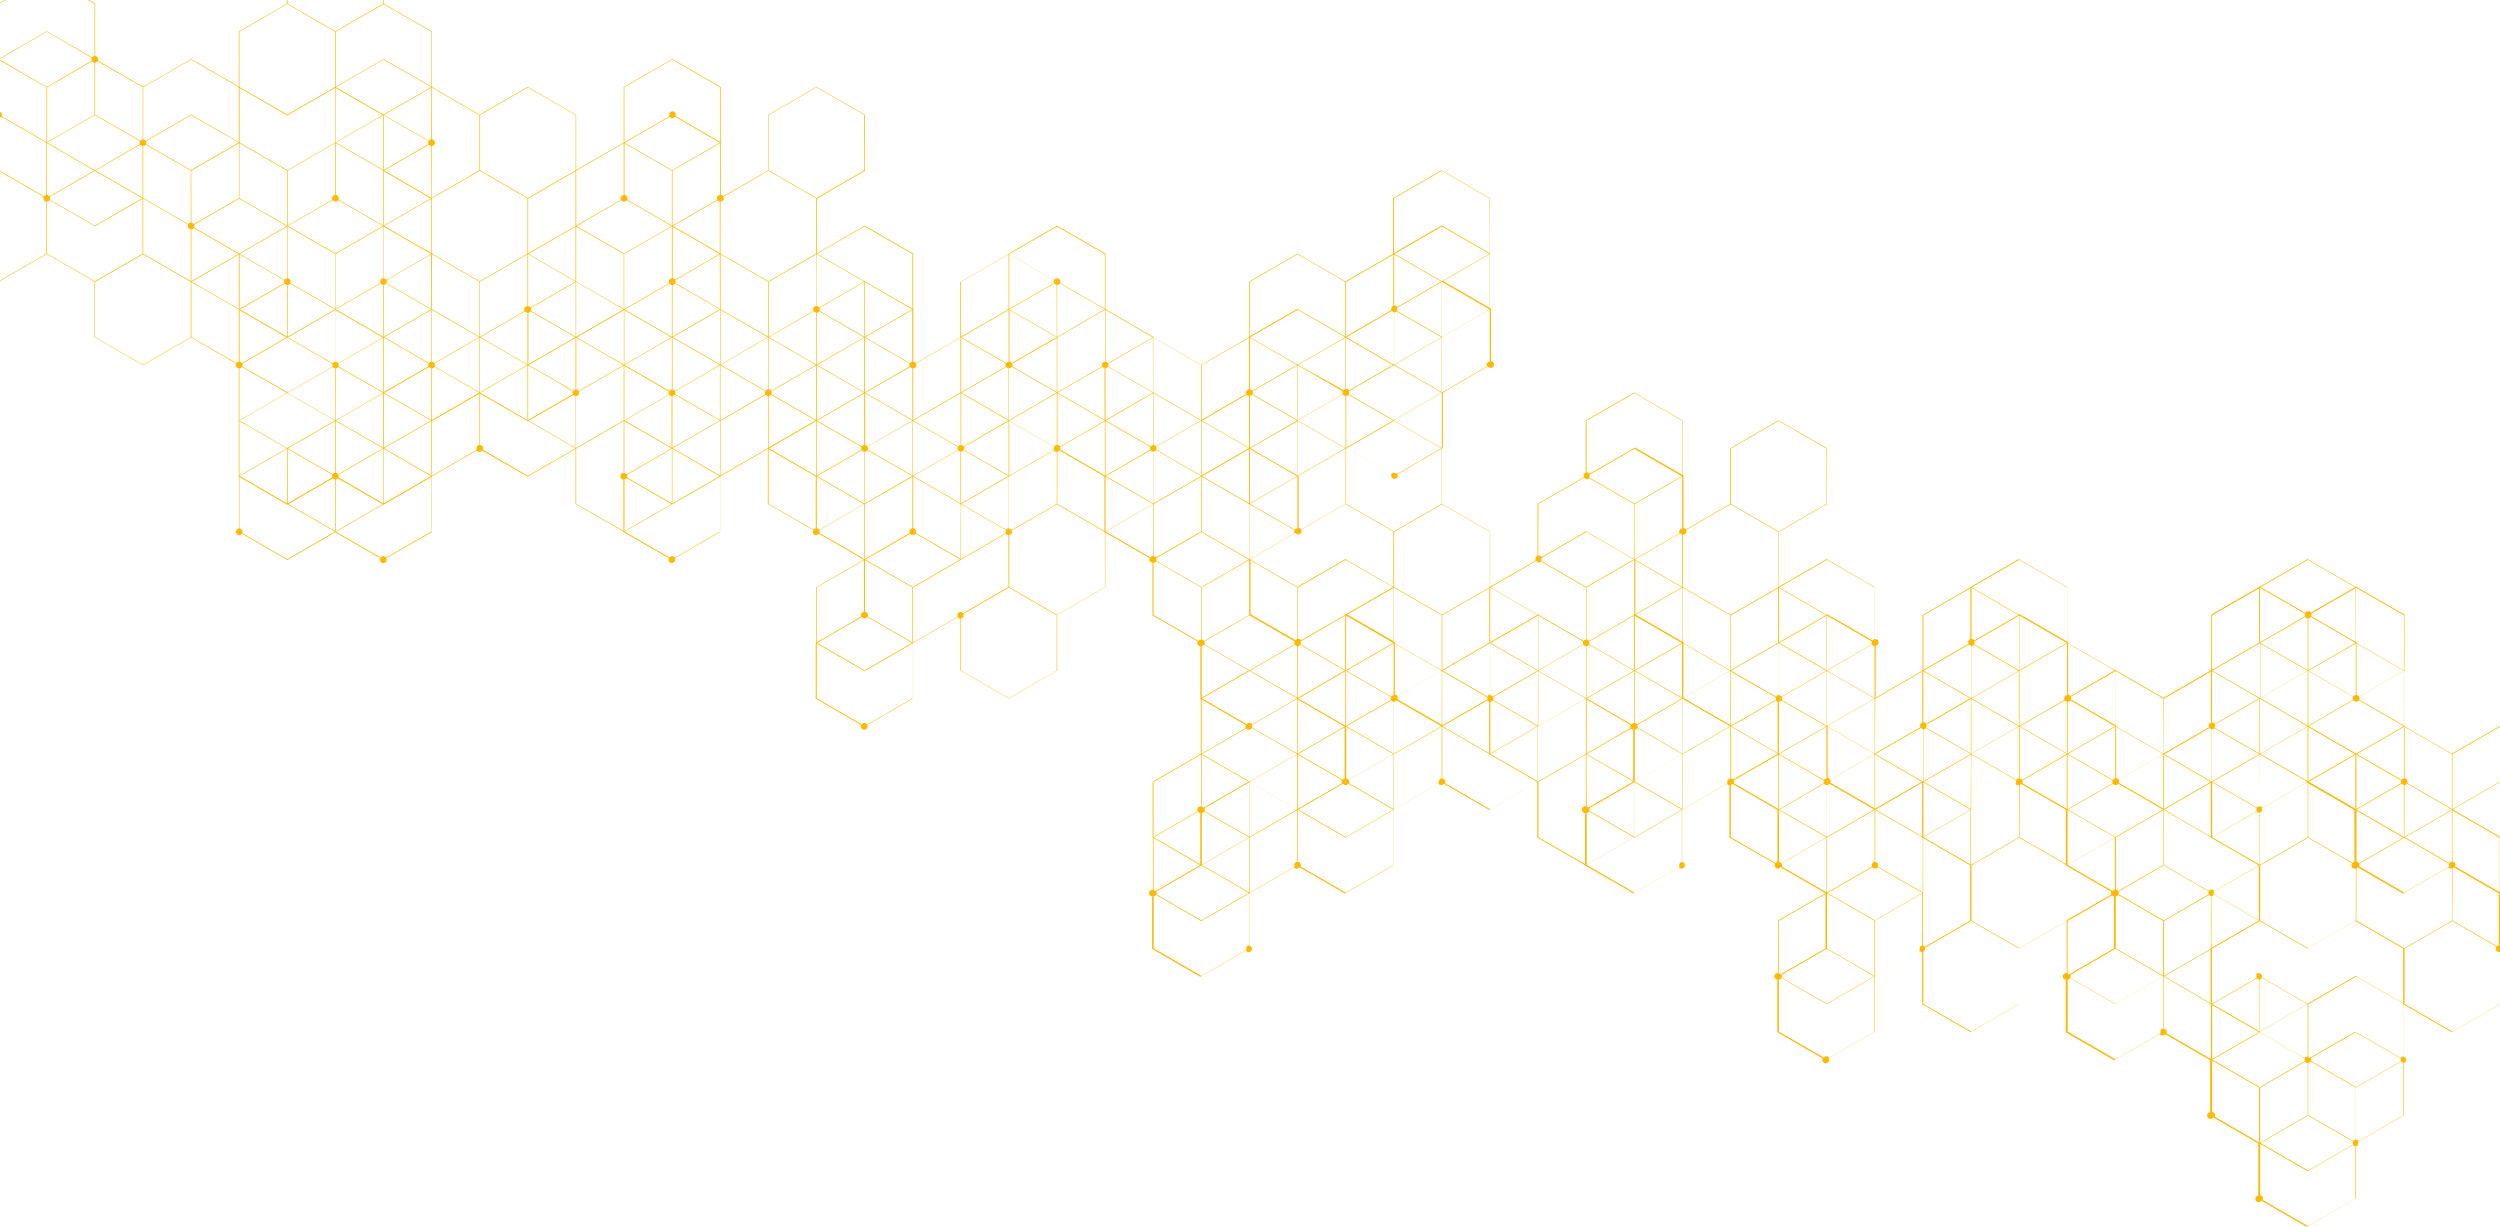 <?xml version="1.0" encoding="utf-8"?>
<!-- Generator: Adobe Illustrator 24.0.2, SVG Export Plug-In . SVG Version: 6.00 Build 0)  -->
<svg version="1.1" id="Layer_1" xmlns="http://www.w3.org/2000/svg" xmlns:xlink="http://www.w3.org/1999/xlink" x="0px" y="0px"
	 viewBox="0 0 1920 942.1" style="enable-background:new 0 0 1920 942.1;" xml:space="preserve">
<style type="text/css">
	.st0{clip-path:url(#SVGID_2_);}
	.st1{fill:#FFB900;}
</style>
<title>background_shape</title>
<g>
	<defs>
		<rect id="SVGID_1_" width="1920" height="1080"/>
	</defs>
	<clipPath id="SVGID_2_">
		<use xlink:href="#SVGID_1_"  style="overflow:visible;"/>
	</clipPath>
	<g class="st0">
		<path class="st1" d="M2105.2,661.9v-40.3l-0.1-0.1l-34.7-20.1c0.2-0.3,0.2-0.7,0.3-1.1c0-1.4-1.1-2.6-2.6-2.6
			c-1.4,0-2.6,1.1-2.6,2.6c0,0,0,0,0,0c0,0.4,0.1,0.7,0.2,1.1l-34.8,20.1v40.3c-1.3,0.1-2.3,1.2-2.3,2.5c0,0.4,0.1,0.7,0.3,1.1
			l-34.6,20l-36.7-21.2v-40c1.4-0.1,2.4-1.4,2.3-2.8c-0.1-1.3-1.2-2.3-2.6-2.3c-0.8,0-1.6,0.4-2.1,1.1l-34.9-20.1l-36.9,21.3
			l-34.6-20c0.6-1.3,0-2.8-1.2-3.4c-0.3-0.1-0.6-0.2-0.9-0.2v-40.3l-0.1-0.1l-34.7-20.1c0.2-0.3,0.2-0.7,0.2-1.1
			c0-1.3-1-2.4-2.3-2.5v-40.3l-0.1-0.1l-34.7-20.1c0.2-0.3,0.2-0.7,0.2-1.1c0.1-1.4-1-2.6-2.4-2.7s-2.6,1-2.7,2.4c0,0.1,0,0.2,0,0.3
			c0,0.4,0.1,0.7,0.3,1.1l-34.8,20.1v42.7l-34.6,20c-0.8-1.2-2.4-1.4-3.6-0.6c-0.7,0.5-1.1,1.3-1.1,2.1c0,1.3,1,2.4,2.3,2.5v40
			l-36.7,21.2l-34.6-20c0.2-0.3,0.2-0.7,0.2-1.1c0-1.3-1-2.4-2.3-2.5v-40.3l-0.1-0.1l-34.8-20.1c0.2-0.3,0.2-0.7,0.3-1.1
			c0-1.3-1-2.4-2.3-2.5v-40.3l-0.1-0.1l-37.1-21.4l-34.8,20.1c-0.8-1.2-2.4-1.5-3.6-0.7c-1.2,0.8-1.5,2.4-0.7,3.6
			c0.4,0.6,1.1,1.1,1.9,1.1v40l-34.6,20c-0.8-1.2-2.4-1.5-3.6-0.7c-1.2,0.8-1.5,2.4-0.7,3.6c0.4,0.6,1.1,1,1.9,1.1v40l-36.7,21.2
			l-34.6-20c0.2-0.3,0.3-0.7,0.3-1.1c0-1.3-1-2.4-2.3-2.5v-40l36.9-21.3v-40.2c1.4-0.1,2.4-1.4,2.3-2.8c-0.1-1.3-1.2-2.3-2.5-2.3
			c-0.8,0-1.6,0.4-2.1,1.1l-34.8-20.1l-37.2,21.5v40.3c-1.3,0.1-2.3,1.2-2.3,2.5c0,0.4,0.1,0.7,0.2,1.1l-34.6,20l-36.7-21.2v-42.7
			l-0.1-0.1l-36.8-21.3v-42.4l34.6-20c0.8,1.2,2.4,1.5,3.6,0.7s1.5-2.4,0.7-3.6c-0.4-0.6-1.1-1-1.9-1.1v-40.3l-37.2-21.5l-34.9,20.1
			c-0.5-0.7-1.3-1.1-2.1-1.1c-1.4,0-2.6,1.2-2.5,2.6c0,1.3,1,2.4,2.3,2.5v40l-34.6,20c-0.8-1.2-2.4-1.5-3.6-0.7s-1.5,2.4-0.7,3.6
			c0.4,0.6,1.1,1,1.9,1.1v40l-37,21.3v40.3c-1.3,0.1-2.3,1.2-2.3,2.5c0,0.4,0.1,0.7,0.2,1.1l-34.6,20l-34.6-20
			c0.2-0.3,0.2-0.7,0.3-1.1c0-1.3-1-2.4-2.3-2.6v-40.2l-0.1-0.1l-37-21.4l-34.9,20.1c-0.8-1.2-2.4-1.4-3.6-0.6
			c-0.2,0.2-0.4,0.4-0.6,0.6l-34.6-20v-42.4l34.6-20c0.5,0.7,1.3,1.1,2.1,1.1c1.4,0,2.5-1.2,2.5-2.6c0-1.3-1-2.3-2.3-2.5v-40
			l36.7-21.2l34.6,20c-0.2,0.3-0.2,0.7-0.2,1.1c0,1.4,1.1,2.6,2.5,2.6c1.4,0,2.6-1.1,2.6-2.5c0-0.4-0.1-0.8-0.2-1.1l34.8-20.1v-42.7
			l34.6-20c0.8,1.2,2.4,1.5,3.6,0.7c1.2-0.8,1.5-2.4,0.7-3.6c-0.4-0.6-1.1-1.1-1.9-1.1v-40.3l-37.2-21.5l-34.8,20.1
			c-0.5-0.7-1.3-1.1-2.1-1.1c-1.4,0-2.6,1.2-2.6,2.6c0,1.3,1,2.4,2.3,2.5v40l-34.6,20c-0.8-1.2-2.4-1.4-3.5-0.6
			c-0.3,0.2-0.5,0.4-0.6,0.6L996.5,280l-34.8,20.1c-0.8-1.2-2.4-1.5-3.6-0.7c-1.2,0.8-1.5,2.4-0.7,3.6c0.4,0.6,1.1,1,1.9,1.1v40
			l-36.7,21.2l-34.6-20c0.2-0.3,0.2-0.7,0.2-1.1c0-1.3-1-2.4-2.3-2.5v-40.2l-34.9-20.1c0.2-0.3,0.2-0.7,0.3-1.1c0-1.3-1-2.4-2.3-2.5
			v-40.3l-34.8-20.1c0.2-0.3,0.2-0.7,0.2-1.1c0-1.4-1.2-2.6-2.6-2.6s-2.6,1.2-2.6,2.6c0,0.4,0.1,0.7,0.3,1.1l-34.9,20.1v40.3
			c-1.3,0.1-2.3,1.2-2.3,2.5c0,0.4,0.1,0.7,0.2,1.1l-34.8,20.1v40.3c-1.3,0.1-2.3,1.2-2.3,2.5c0,0.4,0.1,0.7,0.3,1.1l-34.6,20
			l-34.6-20c0.2-0.3,0.2-0.7,0.2-1.1c0-1.3-1-2.4-2.3-2.5v-40l34.6-20c0.5,0.7,1.3,1.1,2.1,1.1c1.4,0.1,2.6-1,2.7-2.4
			s-1-2.6-2.4-2.7v-40.3L664,216l-34.8,20.1c-0.8-1.2-2.4-1.5-3.6-0.7c-1.2,0.8-1.5,2.4-0.7,3.6c0.4,0.6,1.1,1,1.9,1.1v40l-34.6,20
			c-0.8-1.2-2.4-1.5-3.5-0.7c-0.3,0.2-0.5,0.4-0.7,0.7l-34.6-20v-42.6l-34.8-20.1c0.2-0.3,0.2-0.7,0.3-1.1c0-1.3-1-2.4-2.3-2.6v-40
			l34.6-20c0.5,0.7,1.3,1.1,2.1,1.1c1.4,0,2.6-1.1,2.6-2.6c0-1.3-1-2.4-2.3-2.6v-40.3l-34.8-20.1c0.2-0.3,0.2-0.7,0.3-1.1
			c0-1.4-1.2-2.6-2.6-2.6s-2.6,1.2-2.6,2.6c0,0.4,0.1,0.7,0.2,1.1L479,109.5v40.3c-1.3,0.1-2.3,1.2-2.4,2.5c0,0.4,0.1,0.7,0.3,1.1
			L442,173.5v42.7l-34.6,20c-0.5-0.7-1.3-1.1-2.1-1.1c-1.4-0.1-2.6,1-2.7,2.4c-0.1,1.4,1,2.6,2.5,2.7v40l-36.7,21.2l-34.6-20
			c0.1-0.3,0.2-0.7,0.2-1.1c0-1.3-1-2.4-2.3-2.5v-40.3l-34.9-20.1c0.2-0.3,0.3-0.7,0.3-1.1c0-1.3-1-2.4-2.4-2.6v-40l37-21.3v-40.3
			c1.4-0.1,2.5-1.4,2.3-2.8c-0.1-1.4-1.4-2.5-2.8-2.3c-0.8,0.1-1.5,0.5-1.9,1.1L294.5,88l-37.2,21.5v40.3c-1.3,0.1-2.3,1.2-2.3,2.5
			c0,0.4,0.1,0.7,0.2,1.1l-34.6,20l-36.7-21.2v-42.7L146.7,88l-34.8,20.1c-0.8-1.2-2.4-1.4-3.6-0.6c-0.2,0.2-0.4,0.4-0.6,0.6
			l-34.6-20v-40c1.3-0.1,2.4-1.2,2.3-2.5c0-1.4-1.1-2.6-2.5-2.6c-0.8,0-1.6,0.4-2.1,1.1L35.9,24l-37,21.3l-34.6-20
			c0.2-0.3,0.2-0.7,0.2-1.1c0-1.4-1.1-2.6-2.5-2.6c-1.4,0-2.6,1.2-2.6,2.6c0,0.4,0.1,0.7,0.3,1.1l-34.9,20.1v42.9l37.2,21.5
			l34.8-20.1c0.5,0.7,1.3,1.1,2.1,1.1c0.8,0,1.6-0.4,2.1-1.1l34.6,20v40c-1.4,0.1-2.4,1.4-2.3,2.8c0.1,1.3,1.2,2.3,2.6,2.3
			c0.9,0,1.7-0.4,2.2-1.1l34.8,20.1l37-21.3l34.6,20c-0.2,0.3-0.2,0.7-0.3,1.1c0,1.3,1,2.4,2.3,2.5v40.3l36.9,21.3v40
			c-1.4,0.1-2.5,1.3-2.4,2.8c0.1,1.4,1.3,2.5,2.8,2.4c0.8-0.1,1.5-0.5,1.9-1.1l34.9,20.1l34.9-20.1c0.8,1.2,2.4,1.4,3.6,0.6
			c0.2-0.2,0.5-0.4,0.6-0.6l34.6,20v42.4l-34.6,20c-0.8-1.2-2.4-1.4-3.6-0.6c-0.2,0.2-0.4,0.4-0.6,0.6l-34.8-20.1l-37.2,21.5v40.3
			c-1.4,0.1-2.4,1.4-2.3,2.8c0.1,1.4,1.4,2.4,2.8,2.3c0.7-0.1,1.4-0.5,1.8-1.1l34.8,20.2l36.9-21.3l34.6,20
			c-0.2,0.3-0.2,0.7-0.3,1.1c0,1.4,1.1,2.6,2.5,2.6c1.4,0,2.6-1.1,2.6-2.5c0-0.4-0.1-0.8-0.3-1.2l34.9-20.1v-42.7l34.6-20
			c0.5,0.7,1.3,1.1,2.1,1.1c0.8,0,1.6-0.4,2.1-1.1l34.9,20.1l37.2-21.5v-40.3c1.4-0.1,2.4-1.3,2.3-2.7c0-0.3-0.1-0.6-0.2-0.9
			l34.6-20l34.6,20c-0.1,0.3-0.2,0.7-0.2,1.1c0,1.3,1,2.4,2.3,2.5v40l-34.6,20c-0.8-1.2-2.4-1.5-3.6-0.7c-1.2,0.8-1.5,2.4-0.7,3.6
			c0.4,0.7,1.2,1.1,1.9,1.1v40.3l34.8,20.1c-0.2,0.3-0.2,0.7-0.2,1.1c0,1.4,1.2,2.6,2.6,2.6s2.6-1.2,2.6-2.6c0-0.4-0.1-0.7-0.3-1.1
			l34.8-20.1v-42.7l36.7-21.2l36.7,21.2v40c-1.4,0.1-2.5,1.4-2.3,2.8c0.1,1.4,1.4,2.5,2.8,2.3c0.8-0.1,1.5-0.5,1.9-1.1l34.6,20v40
			c-1.3,0.1-2.3,1.2-2.3,2.5c0,0.4,0.1,0.7,0.2,1.1l-34.9,20.2v42.9l0.1,0.1l34.7,20.1c-0.2,0.3-0.2,0.7-0.2,1.1
			c0,1.4,1.2,2.6,2.6,2.6s2.6-1.2,2.6-2.6c0-0.4-0.1-0.7-0.3-1.1l34.8-20.1v-42.7l34.6-20c0.5,0.7,1.3,1.1,2.1,1.1
			c1.4,0,2.6-1.1,2.6-2.6c0-1.3-1-2.4-2.3-2.6v-40l34.6-20c0.5,0.7,1.3,1.1,2.1,1.1c1.4,0.1,2.6-1,2.7-2.4s-1-2.6-2.4-2.7l0,0v-40
			l34.6-20c0.8,1.2,2.4,1.4,3.6,0.6c0.2-0.2,0.5-0.4,0.6-0.6l34.6,20v42.7l34.8,20.1c-0.6,1.3,0,2.8,1.3,3.4
			c0.3,0.1,0.5,0.2,0.8,0.2v40.3l34.8,20.1c-0.2,0.3-0.2,0.7-0.3,1.1c0,1.3,1,2.4,2.3,2.5v40.3l0.1,0.1l34.7,20.1
			c-0.2,0.3-0.2,0.7-0.2,1.1c0,1.4,1.2,2.6,2.6,2.6s2.6-1.2,2.6-2.6c0-0.4-0.1-0.7-0.3-1.1l34.6-20l36.7,21.2v40
			c-1.3,0.1-2.3,1.2-2.3,2.5c0,0.4,0.1,0.7,0.2,1.1l-34.6,20l-37-21.3l-34.8,20.1c-0.8-1.2-2.4-1.4-3.6-0.6
			c-0.7,0.5-1.1,1.3-1.1,2.1c0,1.3,1,2.4,2.3,2.5v40l-34.6,20c-0.8-1.2-2.4-1.5-3.6-0.7c-1.2,0.8-1.5,2.4-0.7,3.6
			c0.4,0.6,1.1,1,1.9,1.1v40.3l0.1,0.1l37,21.4l34.9-20.1c0.8,1.2,2.4,1.5,3.6,0.7c1.2-0.8,1.5-2.4,0.7-3.6
			c-0.4-0.6-1.1-1.1-1.9-1.1v-40l34.6-20c0.5,0.7,1.3,1.1,2.1,1.1c0.8,0,1.6-0.4,2.1-1.1l34.9,20.1l37.2-21.5v-42.8l34.6-20
			c0.8,1.2,2.4,1.4,3.6,0.6c0.2-0.2,0.4-0.4,0.6-0.6l34.8,20.1l37.2-21.5v-42.6l36.7-21.2l34.6,20c-0.6,1.3,0,2.8,1.3,3.4
			c0.3,0.1,0.5,0.2,0.8,0.2v40l-34.6,20c-0.8-1.2-2.4-1.5-3.6-0.7c-1.2,0.8-1.5,2.4-0.7,3.6c0.4,0.6,1.1,1.1,1.9,1.1v40.3l0.1,0.1
			l37.1,21.4l34.8-20.1c0.8,1.2,2.4,1.5,3.6,0.7c1.2-0.8,1.5-2.4,0.7-3.6c-0.4-0.7-1.2-1.1-1.9-1.1v-40l34.6-20
			c0.5,0.7,1.3,1.1,2.1,1.1c0.8,0,1.6-0.4,2.1-1.1l34.6,20v40c-1.4,0.2-2.3,1.6-2.1,3c0.2,1.1,1.1,2,2.3,2.1c0.8,0,1.6-0.4,2.1-1.1
			l34.6,20v42.4l-34.6,20c-0.5-0.7-1.3-1.1-2.1-1.1c-1.4,0-2.6,1.2-2.6,2.6c0,1.3,1,2.4,2.3,2.5v40.3l0.1,0.1l34.7,20.1
			c-0.2,0.3-0.2,0.7-0.2,1.1c-0.1,1.4,1,2.6,2.4,2.7c1.4,0.1,2.6-1,2.7-2.4c0-0.1,0-0.2,0-0.3c0-0.4-0.1-0.7-0.3-1.1l34.8-20.2
			v-42.7l34.6-20c0.5,0.7,1.3,1.1,2.1,1.1c1.4,0,2.6-1.1,2.6-2.6c0-1.3-1-2.4-2.3-2.6v-40l37-21.3v-42.7l34.6-20
			c0.5,0.7,1.3,1.1,2.1,1.1c0.8,0,1.6-0.4,2.1-1.1l34.6,20v42.7l0.1,0.1l34.7,20.1c-0.6,1.3-0.1,2.8,1.2,3.4
			c0.3,0.1,0.6,0.2,0.9,0.2v40l-34.6,20c-0.8-1.2-2.4-1.4-3.6-0.6c-0.7,0.5-1.1,1.3-1.1,2.1c0,1.3,1,2.4,2.3,2.6v40.3l0.1,0.1
			l37.1,21.4l34.9-20.1c0.8,1.2,2.4,1.4,3.6,0.6c0.2-0.2,0.4-0.4,0.6-0.6l34.6,20v40c-1.4,0.1-2.5,1.4-2.3,2.8
			c0.1,1.4,1.4,2.5,2.8,2.3c0.8-0.1,1.5-0.5,1.9-1.1l34.6,20v40c-1.4,0.1-2.5,1.4-2.3,2.8c0.1,1.4,1.4,2.5,2.8,2.3
			c0.8-0.1,1.5-0.5,1.9-1.1l34.8,20.1l37.2-21.5v-40.2c1.3-0.1,2.3-1.2,2.3-2.5c0-0.4-0.1-0.8-0.3-1.1l34.9-20.1v-40.3
			c1.4-0.1,2.5-1.4,2.3-2.8c-0.1-1.4-1.4-2.5-2.8-2.3c-0.8,0.1-1.5,0.5-1.9,1.1l-34.8-20.1l-34.8,20.1c-0.8-1.2-2.5-1.4-3.6-0.6
			c-0.2,0.2-0.4,0.3-0.6,0.6l-34.6-20v-40c1.4-0.1,2.5-1.3,2.4-2.8s-1.3-2.5-2.8-2.4c-0.8,0.1-1.5,0.5-1.9,1.1l-34.6-20v-40
			c1.3-0.1,2.3-1.2,2.3-2.5c0-0.4-0.1-0.7-0.3-1.1l34.9-20.1v-40.3c1.3-0.1,2.3-1.2,2.3-2.5c0-0.4-0.1-0.7-0.3-1.1l34.6-20
			l36.7,21.2v40c-1.4,0.1-2.5,1.4-2.3,2.8c0.1,1.4,1.4,2.5,2.8,2.3c0.8-0.1,1.5-0.5,1.9-1.1l34.9,20.1l34.8-20.1
			c0.8,1.2,2.4,1.4,3.6,0.6c0.2-0.2,0.4-0.4,0.6-0.6l34.6,20v40c-1.4,0.1-2.5,1.4-2.3,2.8c0.1,1.4,1.4,2.5,2.8,2.3
			c0.8-0.1,1.5-0.5,1.9-1.1l34.9,20.1l36.9-21.3l34.6,20c-0.2,0.3-0.2,0.7-0.2,1.1c0,1.4,1.2,2.6,2.6,2.6c1.4,0,2.6-1.2,2.6-2.6
			c0-0.4-0.1-0.7-0.3-1.1l34.9-20.1v-42.6l34.6-20c0.8,1.2,2.4,1.5,3.6,0.7s1.5-2.4,0.7-3.6C2106.7,662.4,2106,662,2105.2,661.9
			L2105.2,661.9z M1922.6,729.5c0.2-0.3,0.2-0.7,0.2-1.1c0-1.3-1-2.4-2.3-2.5v-40l18.3-10.6l18.4-10.6l36.7,21.2v42.4l-36.7,21.2
			L1922.6,729.5z M1643.3,675.3l18.4-10.6l34.6,20c-0.2,0.3-0.2,0.7-0.2,1.1c0,1.3,1,2.4,2.3,2.5v40l-30.4,17.6l-6.3,3.6l-2.3-1.3
			l-34.5-19.9v-40c1.3-0.1,2.3-1.2,2.3-2.5c0-0.4-0.1-0.7-0.2-1.1L1643.3,675.3z M1811.5,876.3c-0.8-1.2-2.5-1.4-3.6-0.6
			c-0.2,0.2-0.4,0.3-0.6,0.6l-34.6-20v-40c1.3-0.1,2.3-1.2,2.3-2.6c0-0.4-0.1-0.7-0.2-1.1l34.6-20l34.6,20c-0.2,0.3-0.2,0.7-0.2,1.1
			c0,1.3,1,2.4,2.3,2.6v40L1811.5,876.3z M1737.8,921.6c0.2-0.3,0.2-0.7,0.3-1.1c0-1.3-1-2.4-2.3-2.6V878l18.4-10.6l18.4-10.6
			l34.6,20c-0.2,0.3-0.3,0.7-0.3,1.1c0,1.3,1,2.4,2.3,2.5v40l-36.7,21.2L1737.8,921.6z M1700.9,857.6c0.2-0.3,0.2-0.7,0.3-1.1
			c0-1.3-1-2.4-2.3-2.5v-40l36.7-21.2l34.6,20c-0.2,0.3-0.2,0.7-0.2,1.1c0,1.3,1,2.5,2.3,2.6v40l-18.4,10.6l-18.4,10.6L1700.9,857.6
			z M1663.9,793.6c0.6-1.3,0-2.8-1.3-3.4c-0.3-0.1-0.5-0.2-0.8-0.2v-40l36.7-21.2l34.6,20c-0.2,0.3-0.2,0.7-0.2,1.1
			c0,1.3,1,2.4,2.3,2.6v40l-27.3,15.7l-9.4,5.4L1663.9,793.6z M1590.3,749.8c0-0.4-0.1-0.7-0.3-1.1l34.6-20l31,17.9l5.8,3.3v40
			c-1.4,0.1-2.4,1.3-2.3,2.7c0,0.3,0.1,0.6,0.2,0.9l-34.6,20l-36.7-21.2v-40C1589.3,752.2,1590.3,751.1,1590.3,749.8L1590.3,749.8z
			 M1474.3,728.5c0,0.4,0.1,0.7,0.2,1.1l-34.6,20l-36.7-21.2v-42.4l18.4-10.6l16.3-9.4c0.5,0.7,1.3,1.1,2.1,1.1
			c0.8,0,1.6-0.4,2.1-1.1l7.7,4.4l27,15.6v40C1475.3,726,1474.3,727.1,1474.3,728.5L1474.3,728.5z M1368.6,749.8
			c0-0.4-0.1-0.7-0.3-1.1l34.6-20l36.7,21.2v42.4l-34.6,20c-0.5-0.7-1.3-1.1-2.1-1.1c-0.8,0-1.6,0.4-2.1,1.1l-34.6-20v-40
			C1367.6,752.3,1368.6,751.1,1368.6,749.8L1368.6,749.8z M1326.5,600.4c0,0.4,0.1,0.7,0.3,1.1l-34.6,20l-36.7-21.2v-40
			c1.3-0.1,2.3-1.2,2.3-2.5c0-0.4-0.1-0.7-0.2-1.1l16.3-9.4l18.3-10.6l36.7,21.2v40C1327.5,598,1326.5,599.1,1326.5,600.4
			L1326.5,600.4z M1220.8,621.8c0-0.4-0.1-0.7-0.2-1.1l34.6-20l36.7,21.2v40c-1.3,0.1-2.3,1.2-2.3,2.5c0,0.4,0.1,0.7,0.3,1.1
			l-34.6,20l-36.7-21.2v-40C1219.8,624.2,1220.8,623.1,1220.8,621.8L1220.8,621.8z M888.3,685.8c0-0.4-0.1-0.7-0.2-1.1l34.6-20
			l36.7,21.2v40c-1.4,0.1-2.5,1.4-2.3,2.8c0,0.3,0.1,0.6,0.2,0.8l-34.6,20l-36.7-21.2v-40C887.2,688.2,888.2,687.1,888.3,685.8
			L888.3,685.8z M959.6,600.7l36.7,21.2v40c-1.3,0.1-2.3,1.2-2.3,2.5c0,0.4,0.1,0.8,0.3,1.1l-34.6,20l-36.7-21.2v-40
			c1.3-0.1,2.4-1.2,2.3-2.5c0-0.4-0.1-0.7-0.2-1.1L959.6,600.7z M1031.4,601.9c0.8,1.2,2.4,1.4,3.6,0.6c0.2-0.2,0.5-0.4,0.6-0.6
			l34.6,20v42.4l-36.7,21.2l-34.6-20c0.2-0.3,0.2-0.7,0.2-1.1c0-1.3-1-2.4-2.3-2.5v-40L1031.4,601.9z M885.9,472.3v-40
			c1.3-0.1,2.3-1.2,2.3-2.5c0-0.4-0.1-0.7-0.2-1.1l16.3-9.4l18.4-10.6l36.7,21.2v42.4l-20.5,11.8l-14.2,8.2
			c-0.5-0.7-1.3-1.1-2.1-1.1c-0.8,0-1.6,0.4-2.1,1.1L885.9,472.3z M735.3,472.4c0,0.4,0.1,0.7,0.3,1.1l-34.6,20l-34.6-20
			c0.2-0.3,0.2-0.7,0.2-1.1c0-1.3-1-2.4-2.3-2.5v-40l18.4-10.6l16.3-9.4c0.8,1.2,2.4,1.4,3.6,0.6c0.2-0.2,0.5-0.4,0.6-0.6l2.5,1.4
			l32.1,18.6v40C736.3,469.9,735.3,471.1,735.3,472.4L735.3,472.4z M661.9,473.9c0.8,1.2,2.4,1.4,3.6,0.6c0.2-0.2,0.4-0.4,0.6-0.6
			l34.6,20v42.4l-34.6,20c-0.8-1.2-2.4-1.4-3.6-0.6c-0.2,0.2-0.4,0.4-0.6,0.6l-34.6-20v-42.4L661.9,473.9z M481.8,365.7
			c0-0.4-0.1-0.7-0.2-1.1l34.6-20l35.5,20.5l1.3,0.7v42.4l-34.6,20c-0.8-1.2-2.4-1.4-3.6-0.6c-0.2,0.2-0.5,0.4-0.6,0.6l-34.6-20v-40
			C480.8,368.1,481.8,367,481.8,365.7z M255.2,364.6c-0.2,0.3-0.2,0.7-0.2,1.1c0,1.3,1,2.4,2.3,2.5v40l-36.7,21.2l-34.6-20
			c0.6-1.3,0-2.8-1.3-3.4c-0.3-0.1-0.5-0.2-0.8-0.2v-40l36.7-21.2L255.2,364.6z M260.1,365.7c0-0.4-0.1-0.7-0.2-1.1l34.6-20l34.7,20
			l2,1.2v42.4l-34.6,20c-0.5-0.7-1.3-1.1-2.1-1.1c-0.8,0-1.6,0.4-2.1,1.1l-34.6-20v-40C259.1,368.1,260.1,367,260.1,365.7z
			 M186,281.4c0.2-0.3,0.3-0.7,0.3-1.1c0-1.3-1-2.4-2.3-2.5v-40l18.4-10.6l16.3-9.4c0.5,0.7,1.3,1.1,2.1,1.1c0.8,0,1.6-0.4,2.1-1.1
			l16.3,9.4l18.4,10.6v40c-1.3,0.1-2.3,1.2-2.3,2.5c0,0.4,0.1,0.7,0.3,1.1l-34.6,20L186,281.4z M147,216.2v-40
			c1.3-0.1,2.3-1.2,2.3-2.5c0-0.4-0.1-0.7-0.3-1.1l16.3-9.4l18.4-10.6l36.7,21.2v40c-1.4,0.1-2.4,1.3-2.3,2.7c0,0.3,0.1,0.6,0.2,0.9
			l-16.3,9.4l-18.4,10.6L147,216.2z M-35.9,25.7l34.6,20v40c-1.3,0.1-2.4,1.2-2.4,2.6c0,0.4,0.1,0.7,0.3,1.1l-34.6,20l-36.7-21.2
			V45.7l34.6-20c0.5,0.7,1.3,1.1,2.1,1.1C-37.2,26.8-36.4,26.4-35.9,25.7z M70.5,44.5c-0.6,1.3-0.1,2.8,1.2,3.4
			c0.3,0.1,0.6,0.2,0.9,0.2v40l-6.1,3.5l-30.6,17.7l-34.6-20c0.2-0.3,0.2-0.7,0.2-1.1c0-1.3-1-2.4-2.3-2.6v-40l36.7-21.2L70.5,44.5z
			 M107.5,108.5c-0.2,0.3-0.3,0.7-0.3,1.1c0,1.3,1,2.4,2.3,2.5v40l-36.7,21.2l-34.6-20c0.2-0.3,0.2-0.7,0.2-1.1c0-1.3-1-2.4-2.3-2.6
			v-40l13.1-7.6l23.6-13.6L107.5,108.5z M183.5,109.7v42.4l-18.4,10.6l-16.3,9.4c-0.5-0.7-1.3-1.1-2.1-1.1c-0.8,0-1.6,0.4-2.1,1.1
			l-34.6-20v-40c1.3-0.1,2.3-1.2,2.3-2.5c0-0.4-0.1-0.7-0.2-1.1l34.6-20L183.5,109.7z M255.5,153.7c0.8,1.2,2.4,1.5,3.5,0.7
			c0.3-0.2,0.5-0.4,0.7-0.7l16.3,9.4l18.4,10.6v40c-1.4,0.1-2.4,1.3-2.4,2.7c0,0.3,0.1,0.6,0.2,0.9l-34.6,20l-18.4-10.6l-16.3-9.4
			c0.6-1.3,0.1-2.8-1.2-3.4c-0.3-0.1-0.6-0.2-0.9-0.2v-40L255.5,153.7z M331.3,152.1l-36.7,21.2l-18.4-10.6l-16.3-9.4
			c0.2-0.3,0.2-0.7,0.2-1.1c0-1.3-1-2.4-2.3-2.6v-40l36.7-21.2l34.6,20c-0.1,0.3-0.2,0.7-0.2,1.1c0,1.3,1,2.4,2.3,2.5L331.3,152.1z
			 M331.3,237.7v40c-1.3,0.1-2.3,1.2-2.4,2.5c0,0.4,0.1,0.7,0.2,1.1l-16.3,9.4l-18.4,10.6l-34.6-20c0.6-1.3,0-2.8-1.3-3.4
			c-0.3-0.1-0.5-0.2-0.8-0.2v-40l7.1-4.1l27.5-15.9c0.8,1.2,2.4,1.5,3.5,0.7c0.3-0.2,0.5-0.4,0.7-0.7L331.3,237.7z M333.6,281.7
			l34.6,20v40c-1.3,0.1-2.3,1.2-2.3,2.6c0,0.4,0.1,0.7,0.3,1.1l-34.6,20l-36.7-21.2v-42.4l18.4-10.6l16.3-9.4
			c0.8,1.2,2.4,1.4,3.6,0.6C333.2,282.3,333.4,282,333.6,281.7L333.6,281.7z M368.7,301.7l36.7-21.2l18.4,10.6l16.3,9.5
			c-0.2,0.3-0.3,0.7-0.3,1.1c0,1.3,1,2.4,2.3,2.5v40l-36.7,21.2l-34.6-20c0.6-1.3,0-2.8-1.3-3.4c-0.3-0.1-0.5-0.2-0.8-0.2
			L368.7,301.7z M408,237.6c0-0.4-0.1-0.7-0.2-1.1l34.6-20l18.4,10.6l18.3,10.7v42.4l-34.6,20c-0.8-1.2-2.4-1.4-3.5-0.6
			c-0.3,0.2-0.5,0.4-0.6,0.6l-16.2-9.4l-18.4-10.6v-40C406.9,240,407.9,238.9,408,237.6L408,237.6z M477.2,153.7
			c0.8,1.2,2.4,1.5,3.5,0.7c0.3-0.2,0.5-0.4,0.7-0.7l34.6,20v40c-1.3,0.1-2.3,1.2-2.3,2.6c0,0.4,0.1,0.7,0.2,1.1l-34.6,20
			l-18.4-10.6l-18.4-10.6v-42.4L477.2,153.7z M550.6,152.2c0,0.4,0.1,0.7,0.3,1.1l-34.6,20l-6.3-3.6l-28.3-16.4
			c0.2-0.3,0.2-0.7,0.2-1.1c0-1.3-1-2.4-2.3-2.5v-40l34.6-20c0.8,1.2,2.4,1.4,3.6,0.6c0.2-0.2,0.4-0.4,0.6-0.6l34.6,20v40
			C551.6,149.8,550.6,150.9,550.6,152.2L550.6,152.2z M553,237.7v42.4l-18.4,10.7l-16.3,9.4c-0.5-0.7-1.3-1.1-2.1-1.1
			c-0.8,0-1.6,0.4-2.1,1.1l-34.6-20v-42.4l3.1-1.8l31.5-18.2c0.8,1.2,2.4,1.5,3.5,0.7c0.3-0.2,0.5-0.4,0.7-0.7L553,237.7z
			 M587.8,300.5c-0.2,0.3-0.3,0.7-0.3,1.1c0,1.3,1,2.4,2.3,2.5v40l-36.7,21.2l-36.7-21.2v-40c1.4-0.1,2.4-1.3,2.3-2.7
			c0-0.3-0.1-0.6-0.2-0.9l16.3-9.4l18.3-10.6L587.8,300.5z M592.7,301.6c0-0.4-0.1-0.7-0.3-1.1l34.6-20l36.7,21.2v40
			c-1.3,0.1-2.3,1.2-2.3,2.6c0,0.4,0.1,0.7,0.2,1.1l-34.6,20l-36.7-21.2v-40C591.6,304,592.6,303,592.7,301.6L592.7,301.6z
			 M698.4,280.2c0,0.4,0.1,0.7,0.3,1.1L664,301.4l-32-18.5l-4.7-2.7v-40c1.3-0.1,2.3-1.2,2.3-2.6c0-0.4-0.1-0.7-0.3-1.1l34.6-20
			l36.7,21.2v40C699.4,277.9,698.4,279,698.4,280.2L698.4,280.2z M666.1,345.7l34.6,20v40c-1.3,0.1-2.3,1.2-2.3,2.5
			c0,0.4,0.1,0.7,0.3,1.1l-16.3,9.4L664,429.4l-34.6-20c0.1-0.3,0.2-0.7,0.2-1.1c0-1.3-1-2.4-2.3-2.5v-40l4.5-2.6l30.1-17.4
			c0.8,1.2,2.4,1.5,3.5,0.7C665.7,346.3,665.9,346.1,666.1,345.7L666.1,345.7z M735.8,345.7c0.8,1.2,2.4,1.5,3.5,0.7
			c0.3-0.2,0.5-0.4,0.7-0.7l16.3,9.4l18.3,10.6v40c-1.3,0.1-2.3,1.2-2.3,2.5c0,0.4,0.1,0.7,0.2,1.1l-34.6,20l-34.6-20
			c0.2-0.3,0.2-0.7,0.3-1.1c0-1.3-1-2.4-2.3-2.6v-40L735.8,345.7z M772.8,281.7c0.8,1.2,2.4,1.4,3.6,0.6c0.2-0.2,0.5-0.4,0.6-0.6
			l31.9,18.4l2.7,1.6v40c-1.3,0.1-2.3,1.2-2.3,2.6c0,0.4,0.1,0.7,0.3,1.1l-34.6,20l-18.4-10.6l-16.3-9.4c0.2-0.3,0.2-0.7,0.2-1.1
			c0-1.3-1-2.4-2.3-2.5v-40L772.8,281.7z M848.6,237.7v40c-1.3,0.1-2.3,1.2-2.3,2.5c0,0.4,0.1,0.7,0.2,1.1l-34.6,20l-34.6-20
			c0.1-0.3,0.2-0.7,0.2-1.1c0-1.3-1-2.4-2.3-2.5v-40l34.6-20c0.8,1.2,2.4,1.4,3.6,0.6c0.2-0.2,0.5-0.4,0.6-0.6L848.6,237.7z
			 M885.6,301.7v40c-1.3,0.1-2.3,1.2-2.3,2.5c0,0.4,0.1,0.7,0.2,1.1l-16.3,9.4l-18.4,10.6l-34.6-20c0.6-1.3,0-2.8-1.3-3.4
			c-0.3-0.1-0.5-0.2-0.8-0.2v-40l5.1-3l29.5-17c0.8,1.2,2.4,1.4,3.6,0.6c0.2-0.2,0.4-0.4,0.6-0.6L885.6,301.7z M887.9,345.7l34.6,20
			v42.4l-18.4,10.6l-16.3,9.4c-0.8-1.2-2.4-1.4-3.6-0.6c-0.2,0.2-0.5,0.4-0.6,0.6l-34.6-20v-42.3l18.4-10.6l16.3-9.4
			c0.5,0.7,1.3,1.1,2.1,1.1c0.8,0,1.5-0.4,2-1.1L887.9,345.7z M1141.9,280.2c0,0.4,0.1,0.7,0.2,1.1l-34.6,20l-36.7-21.2v-40
			c1.3-0.1,2.3-1.2,2.3-2.5c0-0.4-0.1-0.7-0.3-1.1l34.6-20l36.7,21.2v40c-1.4,0-2.5,1.2-2.5,2.6L1141.9,280.2z M1068.5,364.1
			l-34.6-20v-40c1.3-0.1,2.3-1.2,2.3-2.5c0-0.4-0.1-0.7-0.3-1.1l34.6-20l28,16.1l8.8,5.1v42.4l-34.6,20c-0.8-1.2-2.4-1.4-3.6-0.6
			C1068.9,363.7,1068.7,363.9,1068.5,364.1L1068.5,364.1z M1033.4,344.1l-36.7,21.2l-18.4-10.6l-18.3-10.6v-40
			c1.3-0.1,2.3-1.2,2.3-2.5c0-0.4-0.1-0.7-0.3-1.1l34.6-20l34.6,20c-0.2,0.3-0.2,0.7-0.2,1.1c0,1.3,1,2.4,2.3,2.5L1033.4,344.1z
			 M994,408.4c0,0.4,0.1,0.7,0.3,1.1l-34.6,20l-29.3-16.9l-7.4-4.3v-42.4l36.7-21.2l18.4,10.6l18.3,10.6v40
			C995,405.9,994,407,994,408.4z M994.3,492.6c-0.2,0.3-0.3,0.7-0.3,1.1c0,1.3,1,2.4,2.3,2.5v40l-34.6,20c-0.5-0.7-1.3-1.1-2.1-1.1
			c-0.8,0-1.6,0.4-2.1,1.1l-34.6-20v-40c1.3-0.1,2.3-1.2,2.3-2.5c0-0.4-0.1-0.7-0.2-1.1l34.6-20L994.3,492.6z M1070.3,493.9v40
			c-1.3,0.1-2.3,1.2-2.3,2.5c0,0.4,0.1,0.7,0.2,1.1l-16.3,9.4l-18.4,10.6l-36.7-21.2v-40c1.4-0.1,2.4-1.3,2.3-2.8
			c0-0.3-0.1-0.6-0.2-0.9l34.6-20L1070.3,493.9z M1072.6,537.9l34.6,20v40c-1.3,0.1-2.3,1.2-2.3,2.5c0,0.4,0.1,0.7,0.3,1.1l-34.6,20
			l-34.6-20c0.6-1.3,0.1-2.8-1.2-3.4c-0.3-0.1-0.6-0.2-0.9-0.2v-40l18.4-10.6l16.3-9.4c0.5,0.7,1.3,1.1,2.1,1.1
			C1071.3,538.9,1072.1,538.6,1072.6,537.9L1072.6,537.9z M1142.3,537.9c0.8,1.2,2.4,1.4,3.6,0.6c0.2-0.2,0.4-0.4,0.6-0.6l34.6,20
			v42.4l-36.7,21.2l-34.6-20c0.2-0.3,0.2-0.7,0.2-1.1c0-1.3-1-2.4-2.3-2.5v-40L1142.3,537.9z M1144.6,493.9l36.7-21.2l34.6,20
			c-0.2,0.3-0.2,0.7-0.2,1.1c0,1.3,1,2.4,2.3,2.5v40l-36.7,21.2l-34.6-20c0.2-0.3,0.2-0.7,0.2-1.1c0-1.3-1-2.4-2.3-2.5V493.9z
			 M1183.9,429.7c0-0.4-0.1-0.7-0.2-1.1l34.6-20l28,16.1l8.8,5.1v42.4l-20.5,11.8l-14.2,8.2c-0.8-1.2-2.4-1.4-3.6-0.6
			c-0.2,0.2-0.4,0.4-0.6,0.6l-10.2-5.9l-24.5-14.1v-40C1182.8,432.1,1183.8,431,1183.9,429.7L1183.9,429.7z M1289.6,408.4
			c0,0.4,0.1,0.7,0.2,1.1l-34.6,20l-36.7-21.2v-40c1.3-0.1,2.3-1.2,2.3-2.5c0-0.4-0.1-0.8-0.2-1.1l34.6-20l36.7,21.2v40
			C1290.6,405.9,1289.6,407,1289.6,408.4L1289.6,408.4z M1291.9,536.3l-18.4,10.6l-16.3,9.4c-0.5-0.7-1.3-1.1-2.1-1.1
			c-0.8,0-1.6,0.4-2.1,1.1l-34.6-20v-40c1.3-0.1,2.3-1.2,2.3-2.5c0-0.4-0.1-0.7-0.2-1.1l34.6-20l36.7,21.2V536.3z M1363.9,537.9
			c0.8,1.2,2.4,1.4,3.6,0.6c0.2-0.2,0.5-0.4,0.6-0.6l34.6,20v40c-1.3,0.1-2.3,1.2-2.3,2.5c0,0.4,0.1,0.7,0.3,1.1l-25.2,14.6
			l-9.4,5.4l-34.6-20c0.2-0.3,0.2-0.7,0.3-1.1c0-1.3-1-2.4-2.3-2.5v-40L1363.9,537.9z M1439.7,536.3l-36.7,21.2l-34.6-20
			c0.2-0.3,0.2-0.7,0.2-1.1c0-1.3-1-2.4-2.3-2.5v-40l36.7-21.2l34.6,20c-0.2,0.3-0.3,0.7-0.3,1.1c0,1.3,1,2.4,2.3,2.5L1439.7,536.3z
			 M1405.1,601.9l34.6,20v40c-1.3,0.1-2.3,1.2-2.3,2.5c0,0.4,0.1,0.7,0.3,1.1l-16.3,9.4l-18.4,10.6l-34.6-20
			c0.2-0.3,0.2-0.7,0.2-1.1c0-1.3-1-2.4-2.3-2.5v-40l34.6-20c0.8,1.2,2.4,1.4,3.6,0.6C1404.7,602.4,1404.9,602.2,1405.1,601.9
			L1405.1,601.9z M1440.2,621.9l36.7-21.2l36.7,21.2v42.4l-36.7,21.2l-22.7-13.1l-12-6.9c0.2-0.3,0.2-0.7,0.3-1.1
			c0-1.3-1-2.4-2.3-2.5L1440.2,621.9z M1479.5,557.8c0-0.4-0.1-0.7-0.3-1.1l34.6-20l36.7,21.2v40c-1.3,0.1-2.3,1.2-2.3,2.5
			c0,0.4,0.1,0.7,0.3,1.1l-34.6,20l-36.7-21.2v-40C1478.4,560.2,1479.4,559.1,1479.5,557.8L1479.5,557.8z M1587.5,493.9v40
			c-1.3,0.1-2.3,1.2-2.3,2.5c0,0.4,0.1,0.7,0.3,1.1l-16.3,9.4l-18.4,10.6l-36.7-21.2v-40c1.3-0.1,2.3-1.2,2.3-2.5
			c0-0.4-0.1-0.7-0.2-1.1l34.6-20L1587.5,493.9z M1624.5,557.9v40c-1.3,0.1-2.3,1.2-2.3,2.5c0,0.4,0.1,0.7,0.3,1.1l-16.3,9.4
			l-18.4,10.6l-34.6-20c0.1-0.3,0.2-0.7,0.2-1.1c0-1.3-1-2.4-2.3-2.5v-40l18.4-10.6l16.3-9.4c0.8,1.2,2.4,1.4,3.6,0.6
			c0.2-0.2,0.5-0.4,0.6-0.6L1624.5,557.9z M1626.8,601.9l34.6,20v42.4l-18.4,10.6l-16.3,9.4c-0.5-0.7-1.3-1.1-2.1-1.1
			c-0.8,0-1.6,0.4-2.1,1.1l-34.6-20v-42.4l18.4-10.6l16.3-9.4c0.8,1.2,2.4,1.4,3.6,0.6C1626.3,602.4,1626.6,602.2,1626.8,601.9
			L1626.8,601.9z M1661.9,621.9l36.7-21.2l34.6,20c-0.2,0.3-0.2,0.7-0.3,1.1c0,1.3,1,2.4,2.3,2.5v40l-34.6,20
			c-0.8-1.2-2.4-1.5-3.5-0.7c-0.3,0.2-0.5,0.4-0.7,0.7l-34.6-20V621.9z M1701.1,557.7c0-0.4-0.1-0.7-0.2-1.1l34.6-20l36.7,21.2v42.5
			l-34.6,20c-0.8-1.2-2.4-1.4-3.6-0.6c-0.2,0.2-0.4,0.4-0.6,0.6l-34.6-20v-40C1700.1,560.2,1701.1,559.1,1701.1,557.7L1701.1,557.7z
			 M1809.2,493.8v40c-1.3,0.1-2.3,1.2-2.3,2.5c0,0.4,0.1,0.7,0.3,1.1l-29.9,17.3l-4.7,2.7l-36.7-21.2v-42.4l34.6-20
			c0.8,1.2,2.4,1.5,3.5,0.7c0.3-0.2,0.5-0.4,0.7-0.7L1809.2,493.8z M1846.2,557.8v40c-1.4,0.1-2.5,1.4-2.3,2.8
			c0,0.3,0.1,0.6,0.2,0.8l-34.6,20l-36.7-21.2v-42.4l34.6-20c0.5,0.7,1.3,1.1,2.1,1.1c0.8,0,1.6-0.4,2.1-1.1L1846.2,557.8z
			 M1848.5,601.8l34.6,20v40c-1.3,0.1-2.3,1.2-2.3,2.5c0,0.4,0.1,0.7,0.2,1.1l-34.6,20l-34.6-20c0.2-0.3,0.2-0.7,0.3-1.1
			c0-1.3-1-2.4-2.3-2.5v-40l11.8-6.8l22.9-13.2c0.5,0.7,1.3,1.1,2.1,1.1C1847.2,602.9,1848,602.5,1848.5,601.8L1848.5,601.8z
			 M1954.9,620.6c-0.2,0.3-0.2,0.7-0.3,1.1c0,1.3,1,2.4,2.3,2.5v40l-18.4,10.6l-18.4,10.6l-34.6-20c0.2-0.3,0.2-0.7,0.3-1.1
			c0-1.3-1-2.4-2.3-2.5v-40l36.7-21.2L1954.9,620.6z M2029,665.9c0.5,0.7,1.3,1.1,2.1,1.1c0.8,0,1.6-0.4,2.1-1.1l34.6,20v42.4
			l-34.6,20c-0.8-1.2-2.3-1.5-3.5-0.7c-0.3,0.2-0.5,0.4-0.7,0.7l-34.6-20v-42.4L2029,665.9z M2104.8,621.9v40
			c-1.3,0.1-2.3,1.2-2.4,2.5c0,0.4,0.1,0.7,0.3,1.1l-34.6,20l-34.6-20c0.2-0.3,0.3-0.7,0.3-1.1c0-1.3-1-2.4-2.3-2.5v-40l34.6-20
			c0.5,0.7,1.2,1.1,2.1,1.1c0.8,0,1.6-0.4,2.1-1.1L2104.8,621.9z"/>
		<path class="st1" d="M2105.2,835.3v-42.9l-0.1-0.1l-37.1-21.4l-37,21.3l-36.7-21.2v-42.7l-0.1-0.1l-37-21.4l-37,21.3l-36.7-21.2
			v-42.7l-0.1-0.1l-36.8-21.3v-42.7h-0.1l-37.1-21.4l-37,21.3l-36.7-21.2v-42.5l36.7-21.2l37,21.3l37.2-21.5v-42.9l-37.2-21.5
			l-37,21.3l-37-21.3l-37.2,21.5v42.7l-36.7,21.2l-36.9-21.3l-37.2,21.5V579l-36.7,21.2l-36.7-21.2v-42.5l36.9-21.3v-42.9
			l-37.2-21.5l-37.2,21.5v42.7l-36.7,21.2l-36.7-21.2v-42.7l-37-21.4v-42.4l37-21.3v-43l-37.2-21.4l-37.2,21.5v42.7l-36.9,21.3v42.7
			l-37,21.4v42.7l-36.7,21.2l-36.7-21.2v-42.7l-37-21.4v-42.7l-37-21.3v-42.7l-37.2-21.5l-36.9,21.3l-36.7-21.2v-42.4l36.7-21.2
			l36.9,21.3l37.2-21.5v-42.7l36.9-21.3v-42.9l-37.2-21.5l-37.2,21.5v42.7l-36.6,21.2l-36.9-21.3l-37.2,21.5v42.7l-36.7,21.2
			l-37-21.3l-37.2,21.5v42.7l-36.7,21.2l-36.7-21.2v-42.4l37-21.3v-42.9l-37.2-21.5l-37.2,21.5v42.7L701,280.1l-36.7-21.2v-42.7
			l-36.9-21.3v-42.4l36.9-21.3v-43L627,66.7l-37.2,21.5v42.7l-37,21.3v42.7L516,216.2v42.7l-36.8,21.2l-36.7-21.2v-42.7l-36.9-21.3
			v-42.4l36.9-21.3v-43l-37.2-21.5L368.4,88l-36.7-21.2V24.1L294.8,2.8v-42.7l-37.2-21.5l-37.2,21.5V2.8l-37,21.4v43l37.2,21.5
			l36.9-21.3l36.8,21.2v42.7l36.9,21.3v42.4l-36.9,21.3v42.7l-36.7,21.2l-36.7-21.2v-42.7l-37.2-21.5L146.7,216L110,194.8v-42.7
			l-37.2-21.5L35.9,152l-37-21.4l-37.2,21.5v42.7l-36.9,21.3v42.9l37.2,21.5l37.2-21.5v-42.7l36.7-21.2l36.7,21.2v42.7l37.2,21.5
			l36.9-21.3l36.7,21.2v42.7l37,21.3v42.7l37.2,21.5l37.2-21.5v-42.7l36.9-21.4v-42.7l36.7-21.2l36.7,21.2v42.7l36.9,21.4v42.7
			l37.2,21.5l37.2-21.5v-42.7l36.9-21.4v-42.7l36.7-21.2l36.7,21.2v42.4l-37,21.3v43l37.2,21.5l37.2-21.5v-42.7l36.8-21.2l36.7,21.2
			v42.7l36.9,21.3v42.4l-36.9,21.4v42.9l0.1,0.1l37.1,21.4l37.1-21.5v-42.7l37-21.3v-42.7l36.9-21.3v-42.7l36.7-21.2l36.7,21.2v42.7
			l37.2,21.5l37-21.4l36.7,21.2v42.4l-37,21.4v42.7l-36.7,21.2l-37-21.3l-37.2,21.5V579l-37,21.3v42.9l0.1,0.1l37,21.4l37.2-21.5
			v-42.7l36.7-21.2l36.9,21.3l37.2-21.5v-42.7l36.7-21.2l36.7,21.2v42.7l0.1,0.1l36.8,21.3v42.7l0.1,0.1l37,21.4l37.2-21.5v-42.7
			l36.9-21.3v-42.7l36.7-21.2l36.7,21.2V579l-37,21.3v42.9l0.1,0.1l37.3,21.4l37.2-21.5v-42.7l36.7-21.2l36.7,21.2v42.7l0.1,0.1
			l36.8,21.3V707l-36.9,21.3v42.9l0.1,0.1l37.1,21.4l37.2-21.5v-42.7l36.9-21.3v-42.7l37-21.3v-42.7l36.7-21.2l36.7,21.2v42.7
			l0.1,0.1l36.8,21.3V707l-37,21.3v42.9l0.1,0.1l37.1,21.4l37.2-21.5v-42.7l36.7-21.2l36.7,21.2v42.7l0.1,0.1l37.1,21.4l37-21.3
			l36.7,21.2v42.7h0.1l37.1,21.4l36.9-21.3l36.9,21.4L2105.2,835.3z M1957.4,792.6l22.1-12.8l14.6-8.4l36.7,21.2V835l-36.7,21.2
			l-36.7-21.2V792.6z M1846.6,728.6l18.4-10.6l18.4-10.6l36.7,21.2V771l-36.7,21.2l-36.7-21.2V728.6z M1809.2,707l-36.7,21.2
			l-36.7-21.2v-42.4l27.3-15.7l9.5-5.5l36.7,21.2L1809.2,707z M1698.8,728.6l36.7-21.2l36.7,21.2V771l-36.7,21.2l-36.7-21.2V728.6z
			 M1698.8,600.6l18.4-10.6l18.4-10.6l36.7,21.2V643l-36.7,21.2l-36.7-21.2V600.6z M1587.5,707l-36.7,21.2l-24.8-14.3l-11.9-6.9
			v-42.4l31.8-18.4l4.9-2.8l36.7,21.2L1587.5,707z M1477.1,728.6l36.7-21.2l6.8,3.9l30,17.3V771l-36.7,21.2l-36.8-21.2V728.6z
			 M1477.1,600.6l18.4-10.6l18.4-10.6l36.7,21.2V643l-36.7,21.2l-36.7-21.2L1477.1,600.6z M1403,515.3l36.7,21.2V579l-36.7,21.2
			l-36.8-21.2v-42.5l30.4-17.5L1403,515.3z M1329.3,600.6l36.7-21.2l36.7,21.2V643l-36.7,21.2l-36.7-21.2L1329.3,600.6z
			 M1181.5,600.6l29.9-17.3l6.8-4l36.8,21.3V643l-36.7,21.2l-36.8-21.2L1181.5,600.6z M1144.6,536.6l18.4-10.6l18.3-10.6l36.7,21.2
			V579l-36.7,21.2l-36.7-21.2L1144.6,536.6z M885.9,600.6l36.7-21.2l36.7,21.2V643l-36.7,21.2L885.9,643L885.9,600.6z M959.6,515.3
			l36.7,21.2V579l-36.7,21.2L922.9,579v-42.5L959.6,515.3z M996.8,536.5l36.7-21.2l36.7,21.2V579l-36.7,21.2L996.8,579L996.8,536.5z
			 M1033.8,472.5l36.7-21.2l29.3,16.9l7.4,4.3V515l-36.7,21.2l-36.7-21.2L1033.8,472.5z M959.9,386.9v-42.4l18.4-10.6l18.4-10.6
			l36.7,21.2v42.4l-36.8,21.2L959.9,386.9z M848.6,450.9l-36.8,21.2l-32.9-19l-3.8-2.2v-42.4l36.7-21.2l18.3,10.6l18.4,10.6
			L848.6,450.9z M738.1,472.5l36.7-21.2l36.7,21.2V515l-36.7,21.2L738.1,515L738.1,472.5z M738.1,386.9v-42.4l18.4-10.6l18.4-10.6
			l36.7,21.2v42.4l-7.4,4.3l-29.3,16.9L738.1,386.9z M664,259.2l36.7,21.2v42.4L664,344.1l-36.7-21.2v-42.4L664,259.2z M590.3,344.5
			l36.7-21.2l29.4,17l7.3,4.3v42.4L627,408.1l-36.7-21.2L590.3,344.5z M442.5,386.9v-42.4l18.4-10.6l18.3-10.6l36.8,21.2v42.4
			l-36.7,21.2L442.5,386.9z M405.6,322.9v-42.4l18.4-10.6l18.4-10.6l36.6,21.2v42.4l-18.4,10.6l-18.4,10.6L405.6,322.9z
			 M386.8,205.4L368.4,216l-36.7-21.2v-42.4l36.7-21.2l3.3,1.9l33.4,19.3v42.4L386.8,205.4z M220.9,344.5l36.7-21.2l18.4,10.6
			l18.4,10.6v42.4l-36.7,21.2l-36.7-21.2L220.9,344.5z M183.9,322.9v-42.4l5.7-3.3l31-17.9l36.7,21.2v42.4l-3.3,1.9l-33.4,19.3
			L183.9,322.9z M73,258.9v-42.4l18.4-10.6l18.4-10.6l36.7,21.2v42.4l-36.7,21.2L73,258.9z M-74.7,216.4l36.7-21.2l18.4,10.6
			l18.4,10.6v42.4L-38,280.1l-36.7-21.2L-74.7,216.4z M-1.1,131.2l36.7,21.2v42.4L-1.1,216l-18.4-10.6l-18.4-10.6v-42.4L-1.1,131.2z
			 M109.5,152.4v42.4l-18.4,10.6L72.8,216l-36.7-21.2v-42.4l36.7-21.2L109.5,152.4z M220.4,216.4v42.4l-13,7.5L183.7,280L147,258.9
			v-42.4l36.7-21.2L220.4,216.4z M257.8,280.4l36.7-21.2l18.4,10.6l18.3,10.6v42.4L294.5,344l-18.4-10.6l-18.4-10.6L257.8,280.4z
			 M294.8,216.4l36.7-21.2l32,18.5l4.7,2.7v42.4L331.5,280l-18.4-10.6l-18.3-10.6L294.8,216.4z M294.8,88.4l36.7-21.2l36.7,21.2
			v42.4l-4.6,2.6L331.5,152l-36.7-21.2L294.8,88.4z M183.9,24.4l36.7-21.3l32.1,18.6l4.6,2.7v42.4L220.6,88l-36.7-21.2L183.9,24.4z
			 M294.3-39.6V2.8l-18.4,10.6L257.6,24L220.9,2.8v-42.4l36.7-21.2L294.3-39.6z M331.3,24.4v42.4l-7.3,4.2L294.5,88l-36.7-21.2V24.4
			l18.4-10.6l18.4-10.6L331.3,24.4z M442.1,130.8L405.4,152l-36.7-21.2V88.4l36.7-21.2l36.7,21.2V130.8z M442.1,216.4v42.4
			l-18.4,10.6l-18.4,10.6l-36.7-21.2v-42.4l18.4-10.6l18.4-10.6L442.1,216.4z M479.5,280.4l36.7-21.2l18.4,10.6l18.3,10.6v42.4
			l-36.7,21.2l-29.4-17l-7.3-4.3L479.5,280.4z M516.5,216.4l36.7-21.2l36.7,21.2v42.4l-36.7,21.2l-18.3-10.6l-18.4-10.6V216.4z
			 M553.4,152.4l36.7-21.2l18.4,10.6l18.3,10.6v42.4l-18.3,10.6L590.1,216l-7.6-4.4l-29.2-16.8L553.4,152.4z M663.8,130.8L627,152
			l-18.4-10.6l-18.4-10.6V88.4L627,67.1l36.7,21.2L663.8,130.8z M663.8,216.4v42.4l-7.3,4.3l-29.4,17l-36.7-21.2v-42.5l18.4-10.6
			l18.4-10.6L663.8,216.4z M701.2,280.4l36.7-21.2l36.7,21.2v42.4l-18.3,10.6L738,344.1l-36.7-21.2V280.4z M811.6,258.8l-36.7,21.2
			l-31.6-18.2l-5.2-3v-42.4l36.7-21.2l36.7,21.2L811.6,258.8z M812.1,344.5l36.7-21.2l18.4,10.6l18.4,10.6v42.4l-36.8,21.2
			l-18.4-10.6L812,386.9L812.1,344.5z M885.7,259.2l36.7,21.2v42.4l-36.7,21.2l-18.3-10.6L849,322.9v-42.4L885.7,259.2z
			 M922.9,280.4l36.7-21.2l18.3,10.6l18.4,10.6v42.4L978,333.5l-18.4,10.6l-36.7-21.2L922.9,280.4z M1144.2,194.8l-36.8,21.2
			l-18.4-10.6l-18.4-10.6v-42.4l36.7-21.2l36.7,21.2L1144.2,194.8z M1070.5,280.1l-36.7-21.2v-42.4l36.7-21.2l18.4,10.6l18.4,10.6
			v42.4L1070.5,280.1z M1033.3,258.9l-36.7,21.2l-18.4-10.6l-18.4-10.6v-42.4l36.7-21.2l36.7,21.2V258.9z M1107.2,344.5v42.4
			l-7.4,4.3l-29.3,16.9l-36.7-21.2v-42.4l36.7-21.2L1107.2,344.5z M1144.2,408.5v42.4l-18.4,10.6l-18.4,10.6l-36.7-21.2v-42.4
			l36.7-21.2L1144.2,408.5z M1181.2,514.9l-18.4,10.6l-18.4,10.6l-36.7-21.2v-42.4l18.3-10.6l18.4-10.6l36.7,21.2L1181.2,514.9z
			 M1218.6,536.5l36.7-21.2l36.7,21.2V579l-36.7,21.2l-36.8-21.2L1218.6,536.5z M1255.5,472.5l36.7-21.2l36.7,21.2v42.4l-36.7,21.2
			l-36.7-21.2V472.5z M1292.4,408.5l36.7-21.2l36.7,21.2v42.4l-18.4,10.6l-18.3,10.6l-4.6-2.6l-32.1-18.6V408.5z M1402.8,386.9
			l-36.8,21.2l-32.1-18.5l-4.6-2.7v-42.4l36.7-21.2l36.7,21.2L1402.8,386.9z M1402.8,515l-36.8,21.2l-36.7-21.2v-42.4l18.4-10.6
			l18.4-10.6l36.7,21.2L1402.8,515z M1440.2,536.6l36.7-21.2l36.7,21.2V579l-18.4,10.6l-18.4,10.6l-36.8-21.2L1440.2,536.6z
			 M1550.6,515l-36.7,21.2l-36.7-21.2v-42.4l36.7-21.2l36.7,21.2L1550.6,515z M1551.1,600.6l36.7-21.2l36.7,21.2V643l-36.7,21.2
			L1551,643L1551.1,600.6z M1624.8,515.4l36.7,21.2V579l-36.7,21.2l-36.8-21.2v-42.5L1624.8,515.4z M1661.9,536.6l36.7-21.2
			l36.7,21.2V579l-18.4,10.6l-18.4,10.6l-36.8-21.2L1661.9,536.6z M1809.5,536.2l-36.7-21.2v-42.4l36.7-21.2l36.7,21.2v42.4
			L1809.5,536.2z M1772.3,515l-36.7,21.2l-36.7-21.2v-42.4l36.7-21.2l36.7,21.2V515z M1846.2,643l-18.4,10.6l-18.3,10.6l-36.8-21.2
			v-42.4l36.7-21.2l36.7,21.2L1846.2,643z M1883.2,707l-18.3,10.6l-18.4,10.6l-36.8-21.2v-42.4L1828,654l18.4-10.6l36.7,21.2
			L1883.2,707z M1994,771l-24.6,14.2l-12.1,7l-36.8-21.2v-42.4l36.7-21.2l36.7,21.2L1994,771z M2104.9,835l-36.9,21.3l-36.7-21.2
			v-42.4l36.7-21.2l36.7,21.2L2104.9,835z"/>
		<path class="st1" d="M-75.2,2.8v43l0.1,0.1L-38,67.2l36.9-21.3L35.7,67v42.7l0.1,0.1l37,21.4l37-21.3l36.7,21.2v42.7l0.1,0.1
			l36.8,21.3v42.7l0.1,0.1l37.1,21.4l36.9-21.3l36.7,21.2v42.4l-36.7,21.2l-36.9-21.3l-37.2,21.5v43l37.2,21.5l36.9-21.3l37,21.3
			l37.2-21.5v-42.7l36.7-21.2l37,21.3l37.2-21.5v-42.7l36.7-21.2l36.7,21.2v42.4l-37,21.3v42.9l37.2,21.5l37.2-21.5v-42.7l36.7-21.2
			l36.7,21.2v42.7l37,21.4v42.4l-37,21.3v43l37.2,21.5l37.2-21.5v-42.7l36.9-21.4v-42.7l37-21.4v-42.7l36.7-21.2l36.7,21.2v42.7
			l37,21.3v42.7l37,21.3v42.7l37.2,21.5l36.8-21.3l36.7,21.2v42.4l-36.7,21.2l-37-21.3L922.4,579v42.7l-37,21.3v42.9l37.2,21.5
			l37.2-21.5v-42.7l36.7-21.2l36.9,21.3l37.2-21.5v-42.6l36.7-21.2l36.9,21.3l37.2-21.5v-42.7l36.7-21.2l36.8,21.2v42.4l-37,21.4
			v42.9l37.2,21.5l37.2-21.5v-42.7l36.7-21.2l36.7,21.2v42.7l37,21.3v42.4l-37,21.3v42.9l37.2,21.5l37.2-21.5v-42.7l36.9-21.3v-42.7
			l36.9-21.3v-42.7l36.7-21.2l36.7,21.2v42.7l36.9,21.3v42.4l-37,21.3v42.9l37.2,21.5l36.9-21.3l36.7,21.2V814l37,21.3V878
			l37.2,21.5l37.2-21.5v-42.7l36.9-21.3v-43l-37.2-21.5l-37,21.3l-36.7-21.2V707l-37-21.3v-42.4l37-21.3v-42.7l36.8-21.2l36.7,21.2
			v42.7l37.2,21.5l37-21.3l36.7,21.2v42.7l37.2,21.5l36.9-21.3l36.9,21.3l37.2-21.5v-42.7l36.9-21.3V579l-37.3-21.5l-37.1,21.5v42.7
			l-36.7,21.2l-36.7-21.2V579l-37.2-21.5l-36.9,21.3l-36.7-21.2v-42.7l-36.9-21.3v-42.7l-37.2-21.5l-37.2,21.5v42.7l-37,21.3v42.7
			l-36.7,21.2l-36.7-21.2v-42.7l-37-21.3v-42.7l-37.2-21.5l-37.2,21.5v42.7l-36.9,21.3v42.7l-36.7,21.2l-36.7-21.2v-42.4l36.9-21.4
			v-42.9l-37-21.5l-37.2,21.5v42.7l-36.7,21.2l-36.7-21.2v-42.7l-36.9-21.3v-42.4l36.9-21.4v-42.9l-0.1-0.1l-37.1-21.4l-37.2,21.5
			v42.7l-37,21.3v42.7l-37,21.3v42.7l-36.7,21.2l-36.7-21.2v-42.7l-37.2-21.5l-36.9,21.3l-36.7-21.2v-42.4l36.9-21.4v-42.7
			l36.7-21.2l36.9,21.3l37.2-21.5v-42.7l37-21.4v-42.9l-0.1-0.1l-37-21.4l-37.2,21.5v42.7l-36.7,21.2l-37-21.3l-37.2,21.5v42.7
			l-36.7,21.2l-36.7-21.2v-42.7l-0.1-0.1L849,237.5v-42.7l-0.1-0.1l-37.1-21.4l-37.2,21.5v42.7l-37,21.3v42.7L701,322.7l-36.7-21.2
			v-42.4l37-21.4v-42.9l-0.1-0.1l-37-21.4L627,194.8v42.7l-36.7,21.2l-36.9-21.2v-42.7l-0.1-0.1l-36.8-21.3v-42.4l37-21.3V66.8
			l-0.1-0.1l-37.1-21.4L479,66.8v42.7l-37,21.3v42.7l-36.9,21.3v42.7l-36.7,21.2l-36.6-21.2v-42.7l-0.1-0.1l-36.9-21.3v-42.4
			l37-21.3V66.8l-0.1-0.1l-37.1-21.4l-37.2,21.5v42.7l-36.7,21.2l-36.7-21.2V66.8l-0.1-0.1l-37.1-21.4l-36.9,21.3L73.1,45.4V2.8
			l-0.1-0.1L35.9-18.7l-37,21.4L-38-18.7L-75.2,2.8z M72.6,45.4L50.5,58.2l-14.6,8.5L-0.8,45.4V3l36.7-21.2L72.6,3V45.4z
			 M183.4,109.4l-18.4,10.6l-18.4,10.6L110,109.5V67l36.7-21.2L183.4,67V109.4z M220.9,131l36.7-21.2l36.7,21.2v42.4l-27.2,15.7
			l-9.5,5.5l-36.7-21.2L220.9,131z M331.2,109.4l-36.7,21.2l-36.7-21.2V67l36.7-21.2L331.3,67L331.2,109.4z M331.2,237.5l-18.4,10.6
			l-18.4,10.6l-36.7-21.2v-42.4l36.7-21.2l36.7,21.2L331.2,237.5z M442.5,131.1l36.7-21.2l24.9,14.3l11.9,6.9v42.4l-31.8,18.4
			l-4.9,2.8l-36.7-21.2L442.5,131.1z M552.9,109.5l-36.7,21.2l-6.8-3.9l-29.9-17.3V67l36.7-21.2L552.9,67L552.9,109.5z M552.9,237.5
			l-18.4,10.6l-18.4,10.6l-36.7-21.2v-42.4l36.7-21.2l36.7,21.2L552.9,237.5z M627,322.7l-36.7-21.2v-42.4l36.7-21.2l36.7,21.2v42.4
			l-30.4,17.6L627,322.7z M700.7,237.5L664,258.7l-36.7-21.2v-42.4l36.7-21.2l36.7,21.2L700.7,237.5z M848.5,237.5l-29.9,17.3
			l-6.8,4l-36.7-21.2v-42.4l36.7-21.2l36.7,21.2V237.5z M885.5,301.5l-18.4,10.6l-18.4,10.6L812,301.5v-42.4l36.7-21.2l36.7,21.2
			L885.5,301.5z M1144.1,237.5l-36.7,21.2l-36.7-21.2v-42.4l36.7-21.2l36.7,21.2V237.5z M1070.4,322.7l-36.7-21.2v-42.4l36.7-21.2
			l36.7,21.2v42.4L1070.4,322.7z M1033.3,301.5l-36.7,21.2l-36.7-21.2v-42.4l36.7-21.2l36.7,21.2L1033.3,301.5z M996.3,365.5
			l-36.7,21.2l-29.3-16.9l-7.4-4.3v-42.4l36.7-21.2l36.7,21.2L996.3,365.5z M1070.2,451.1v42.5l-18.4,10.6l-18.4,10.6l-36.7-21.2
			v-42.4l36.7-21.2L1070.2,451.1z M1181.5,387.1l36.7-21.2l32.9,19l3.8,2.2v42.4l-36.7,21.2l-18.4-10.6l-18.4-10.6L1181.5,387.1z
			 M1291.9,365.5l-36.7,21.2l-36.7-21.2v-42.4l36.7-21.2l36.7,21.2V365.5z M1291.9,451.2v42.4l-18.4,10.6l-18.4,10.6l-36.7-21.2
			v-42.4l7.4-4.3l29.3-16.9L1291.9,451.2z M1366,578.8l-36.7-21.2v-42.4L1366,494l36.7,21.2v42.4L1366,578.8z M1439.7,493.6
			l-36.7,21.2l-29.4-17l-7.3-4.2v-42.4L1403,430l36.7,21.2L1439.7,493.6z M1587.5,451.2v42.4l-18.3,10.6l-18.4,10.6l-36.7-21.2
			v-42.4l36.7-21.2L1587.5,451.2z M1624.5,515.2v42.4l-18.4,10.6l-18.4,10.6l-36.7-21.2v-42.4l18.4-10.6l18.3-10.6L1624.5,515.2z
			 M1643.3,632.6l18.4-10.6l36.7,21.2v42.4l-36.7,21.2l-3.3-1.9l-33.4-19.3v-42.4L1643.3,632.6z M1809.2,493.6l-36.7,21.2
			l-18.4-10.6l-18.4-10.6v-42.4l36.7-21.2l36.7,21.2L1809.2,493.6z M1846.2,515.2v42.4l-5.7,3.3l-31,17.9l-36.7-21.2v-42.4l3.3-1.9
			l33.4-19.3L1846.2,515.2z M1957,579.2v42.4l-18.4,10.6l-18.4,10.6l-36.7-21.2v-42.4l36.7-21.2L1957,579.2z M2104.8,621.6
			l-36.8,21.2l-18.4-10.6l-18.4-10.6v-42.4l36.8-21.2l36.7,21.2L2104.8,621.6z M2031.2,706.9l-36.7-21.2v-42.4l36.7-21.2l18.4,10.6
			l18.4,10.6v42.4L2031.2,706.9z M1920.5,685.7v-42.4l18.4-10.6l18.4-10.6l36.7,21.2v42.4l-36.7,21.2L1920.5,685.7z M1809.7,621.7
			v-42.4l13-7.5l23.7-13.7l36.7,21.2v42.4l-36.7,21.2L1809.7,621.7z M1772.3,557.7l-36.7,21.2l-18.4-10.6l-18.4-10.6v-42.5
			l36.7-21.2l18.4,10.6l18.4,10.6L1772.3,557.7z M1735.4,621.7l-36.7,21.2l-32-18.5l-4.7-2.7v-42.4l36.6-21.2l18.3,10.6l18.4,10.6
			L1735.4,621.7z M1735.4,749.7l-36.7,21.2l-36.7-21.2v-42.4l4.6-2.7l32.1-18.5l36.7,21.2V749.7z M1846.2,813.7l-36.7,21.2
			l-32.1-18.6l-4.6-2.7v-42.4l36.7-21.2l36.7,21.2V813.7z M1735.8,877.7v-42.4l18.4-10.6l18.4-10.6l36.7,21.2v42.4l-36.7,21.2
			L1735.8,877.7z M1698.9,813.7v-42.4l7.2-4.2l29.5-17l36.7,21.2v42.4l-18.4,10.6l-18.4,10.6L1698.9,813.7z M1587.9,707.3l36.7-21.2
			l36.7,21.2v42.4l-36.7,21.2l-36.7-21.2V707.3z M1587.9,621.6v-42.4l18.4-10.6l18.4-10.6l36.7,21.2v42.4l-18.4,10.6l-18.4,10.6
			L1587.9,621.6z M1550.5,557.6l-36.7,21.2l-18.4-10.6l-18.3-10.6v-42.4l36.7-21.2l29.4,17l7.3,4.3V557.6z M1513.5,621.6l-36.7,21.2
			l-36.7-21.2v-42.4l36.8-21.2l18.4,10.6l18.4,10.6L1513.5,621.6z M1476.6,685.6l-36.7,21.2l-18.4-10.6l-18.4-10.6v-42.4l18.4-10.6
			l18.4-10.6l7.6,4.4l29.2,16.8L1476.6,685.6z M1366.2,707.2l36.7-21.2l18.4,10.6l18.3,10.6v42.4l-36.6,21.2l-36.7-21.2
			L1366.2,707.2z M1366.2,621.6v-42.4l7.3-4.3l29.5-17l36.7,21.2v42.4l-18.3,10.6l-18.4,10.6L1366.2,621.6z M1328.8,557.6
			l-36.7,21.2l-36.7-21.2v-42.4l18.4-10.6l18.4-10.6l36.7,21.2L1328.8,557.6z M1218.4,579.2l36.8-21.2l31.6,18.2l5.2,3v42.4
			l-36.7,21.2l-36.7-21.2L1218.4,579.2z M1218,493.6l-36.7,21.2l-18.4-10.6l-18.4-10.6v-42.4l36.7-21.2l18.4,10.6l18.4,10.6V493.6z
			 M1144.3,578.8l-36.7-21.2v-42.4l36.7-21.2l18.4,10.6l18.4,10.6v42.4L1144.3,578.8z M1107.2,557.6l-36.7,21.2l-18.3-10.6
			l-18.4-10.6v-42.4l18.4-10.6l18.4-10.6l36.7,21.2L1107.2,557.6z M885.9,643.2l36.7-21.2l18.4,10.6l18.4,10.6v42.4l-36.7,21.2
			l-36.7-21.2L885.9,643.2z M959.6,558l36.7,21.2v42.4l-36.7,21.2l-18.3-10.6l-18.4-10.6v-42.4L959.6,558z M996.8,579.2l36.7-21.2
			l18.4,10.6l18.4,10.6v42.4l-36.7,21.2l-36.7-21.2V579.2z M922.9,493.6v-42.4l7.4-4.3l29.3-16.9l36.7,21.2v42.4l-36.7,21.2
			L922.9,493.6z M885.9,429.6v-42.4l18.4-10.6l18.4-10.6l36.7,21.2v42.4l-36.7,21.2L885.9,429.6z M849,323.1l18.4-10.6l18.4-10.6
			l36.7,21.2v42.4l-18.4,10.6l-18.4,10.6L849,365.5V323.1z M811.6,301.5l-36.7,21.2l-36.7-21.2v-42.4l36.7-21.2l36.7,21.2
			L811.6,301.5z M774.6,365.5l-36.7,21.2l-36.7-21.2v-42.4l36.7-21.2l36.7,21.2L774.6,365.5z M737.7,429.5L701,450.8l-36.7-21.2
			v-42.4l18.4-10.6l18.4-10.6l4.6,2.6l32.1,18.6L737.7,429.5z M627.3,451.1L664,430l32.1,18.6l4.6,2.6v42.4L664,514.8l-36.7-21.2
			L627.3,451.1z M627.3,323.1l36.8-21.2l36.7,21.2v42.4l-18.4,10.6L664,386.8l-36.7-21.2L627.3,323.1z M589.9,301.5l-36.7,21.2
			l-36.7-21.2v-42.4l18.4-10.6l18.3-10.6l36.7,21.2V301.5z M479.5,323.1l36.7-21.2l36.8,21.2v42.4l-36.8,21.2l-36.7-21.2V323.1z
			 M479,237.5l-36.7,21.2l-36.7-21.2v-42.4l36.7-21.2l36.7,21.2V237.5z M405.3,322.7l-36.7-21.2v-42.4l36.7-21.2l36.7,21.2v42.4
			L405.3,322.7z M368.1,301.5l-36.7,21.2l-36.7-21.2v-42.4l18.4-10.6l18.4-10.6l36.7,21.2V301.5z M220.6,301.9l36.7,21.2v42.4
			l-36.7,21.2l-36.7-21.2v-42.4L220.6,301.9z M257.8,323.1l36.7-21.2l36.7,21.2v42.4l-36.7,21.2l-36.7-21.2L257.8,323.1z
			 M183.9,195.1l18.4-10.6l18.4-10.6l36.7,21.2v42.4l-36.7,21.2l-36.7-21.2V195.1z M146.9,131.1l18.4-10.6l18.4-10.6l36.7,21.2v42.4
			L202,184.1l-18.3,10.6L147,173.5L146.9,131.1z M36.1,67.1l24.6-14.2l12.1-7L109.6,67v42.4l-36.7,21.3l-36.7-21.2V67.1z M-74.7,3
			L-38-18.2L-1.3,3v42.4L-38,66.7l-36.7-21.2V3z"/>
	</g>
</g>
</svg>
